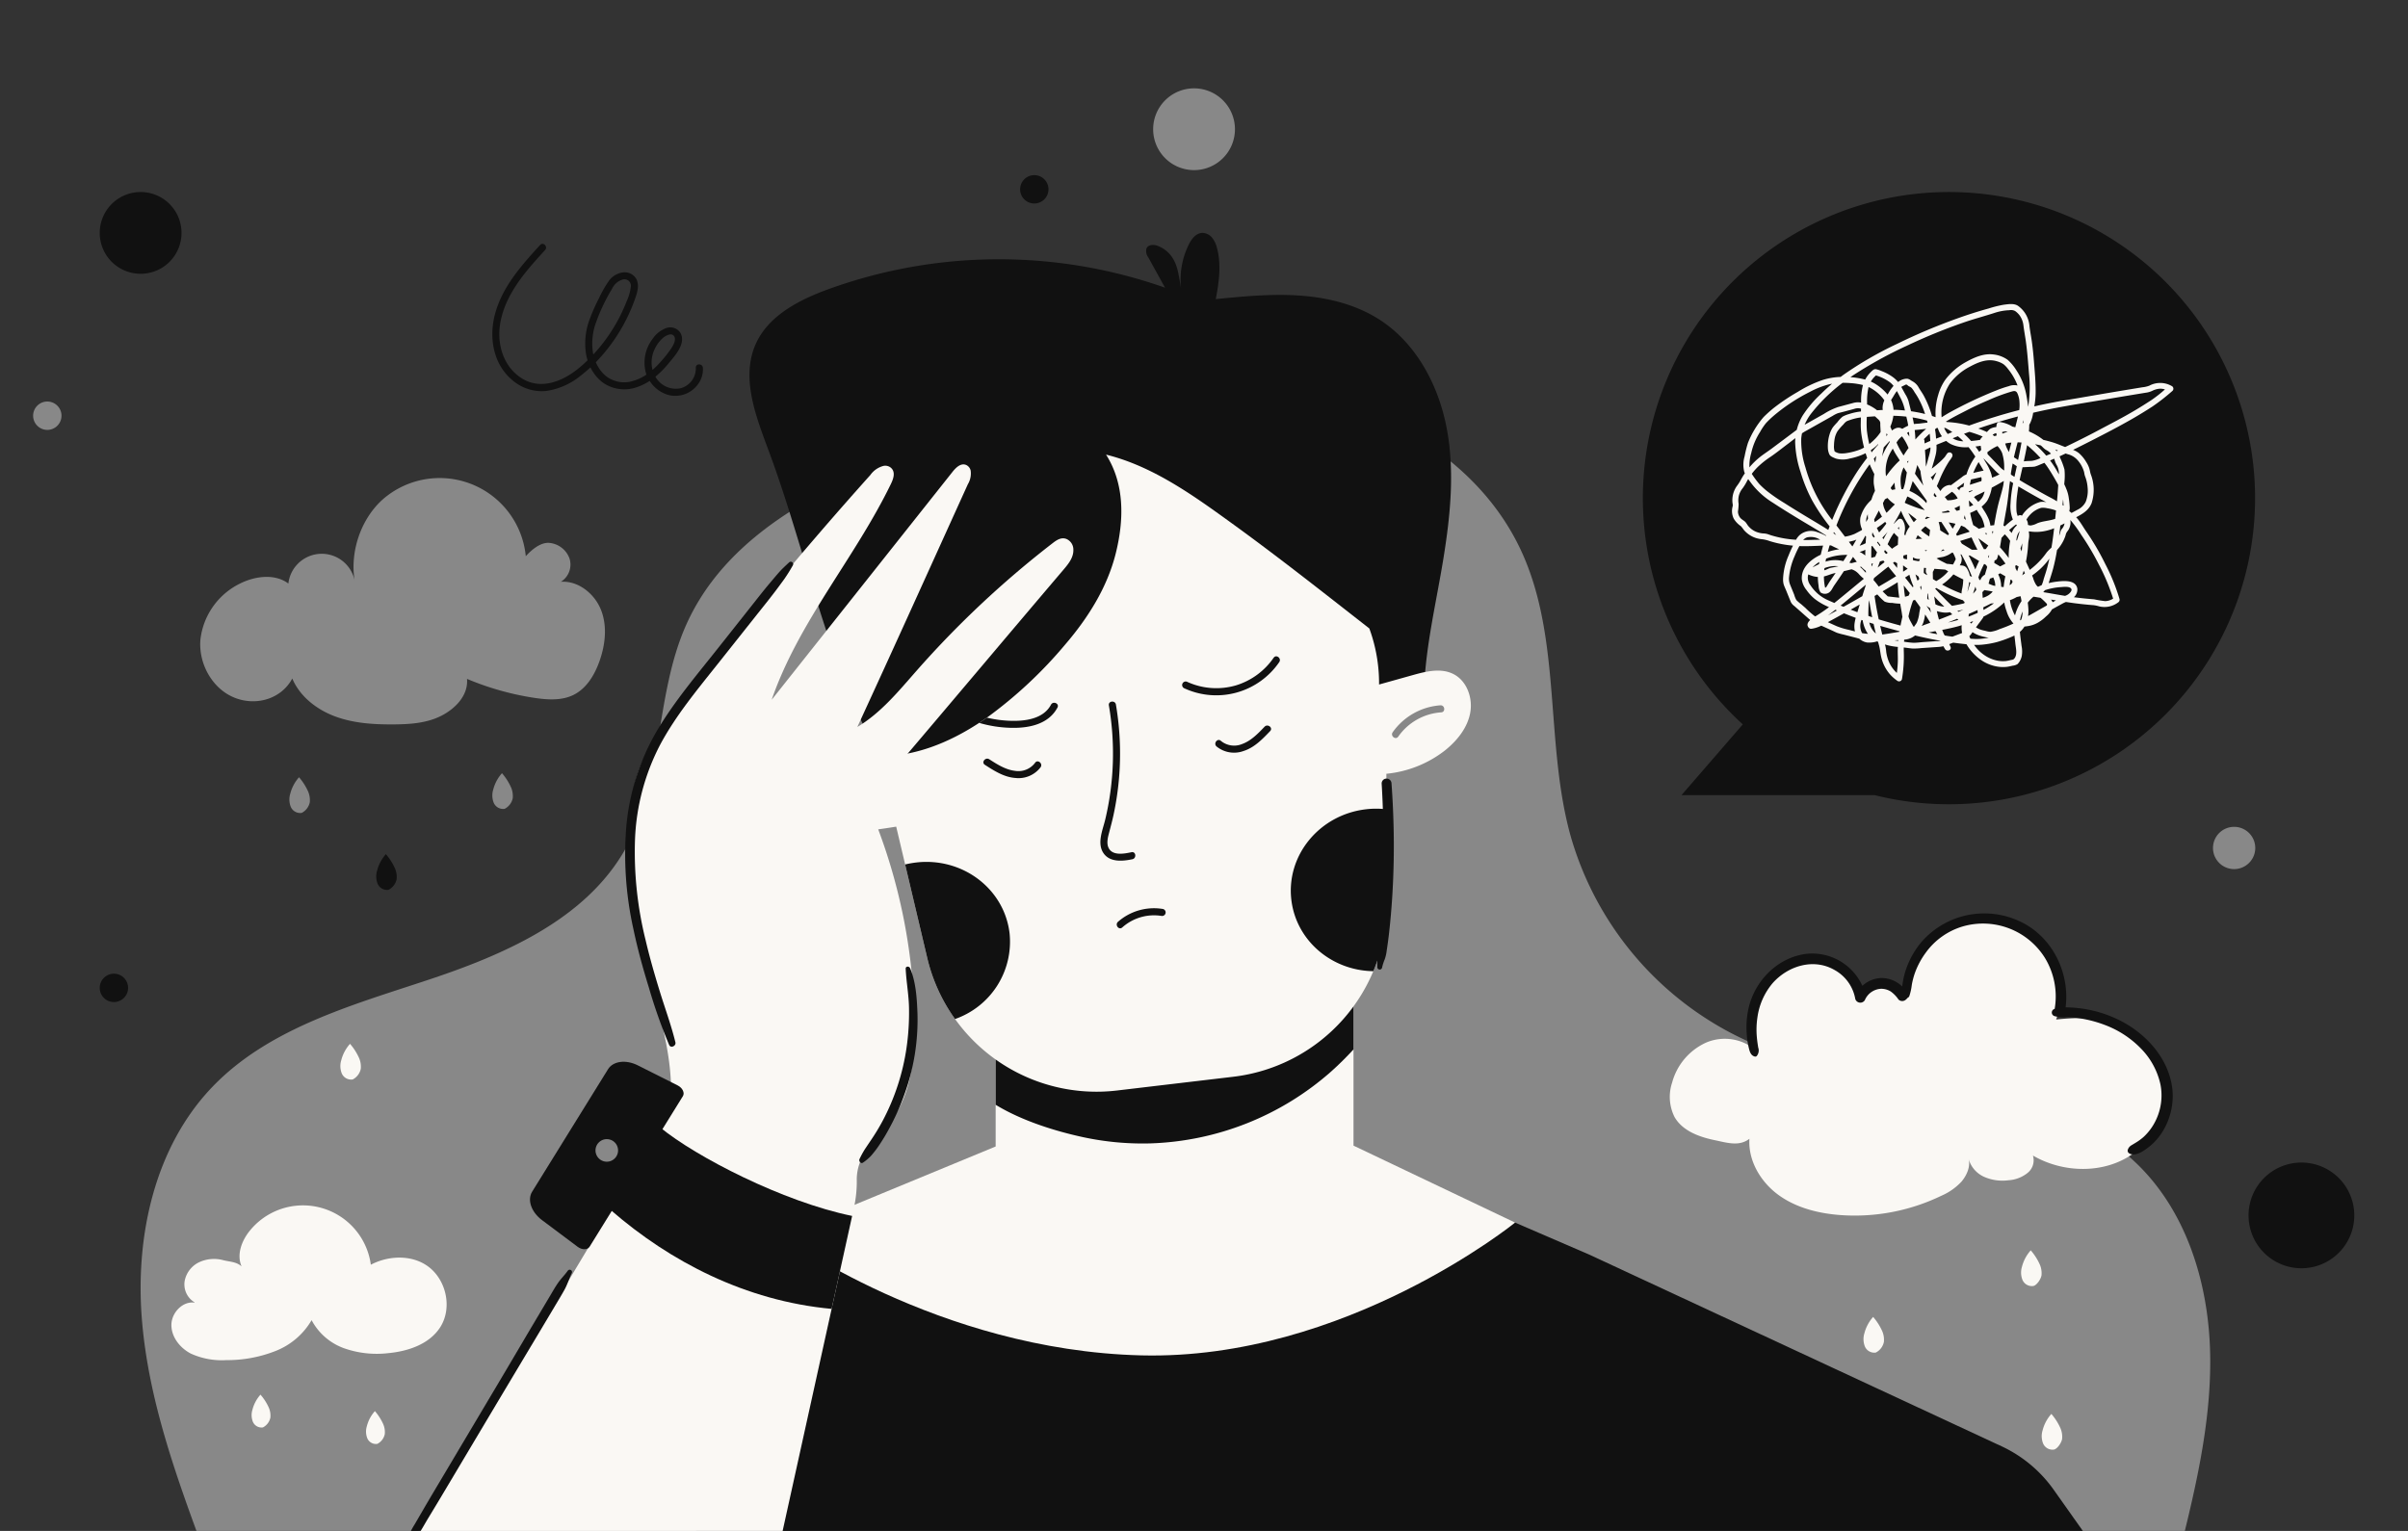 <svg xmlns="http://www.w3.org/2000/svg" xmlns:xlink="http://www.w3.org/1999/xlink" width="600" height="381.577" viewBox="0 0 600 381.577"><rect x="0" y="0" width="600" height="381.577" fill="#333333" stroke="none"/><defs><clipPath id="a"><rect width="600" height="381.577" fill="none"/></clipPath></defs><g transform="translate(300 190.788)"><g transform="translate(-300 -190.788)"><g clip-path="url(#a)"><path d="M542.4,389.589c4.29-17.036,8.611-34.315,8.307-51.881s-5.789-35.754-18.505-47.876c-24.232-23.1-63.681-16.7-94.649-29.414a80.42,80.42,0,0,1-46.242-52.191c-6.339-23-2.227-48.49-11.973-70.265C368.161,113,340.46,98.537,313.211,96.21s-54.294,5.519-80.079,14.629c-24.791,8.759-51.4,20.853-62.133,44.854-7.889,17.635-5.633,38.84-15.051,55.708-9.857,17.652-30.086,26.468-49.274,32.835S66.93,256.312,52.927,270.893c-14.273,14.865-19.156,36.819-17.616,57.367s8.77,40.191,15.928,59.516Z" fill="#888"/><path d="M75.172,202.613a2.544,2.544,0,0,1-2.72-1.513,4.953,4.953,0,0,1-.119-3.3,9.734,9.734,0,0,1,2.177-4.068,14.326,14.326,0,0,1,2.277,3.578,5.436,5.436,0,0,1,.4,2.661,3.855,3.855,0,0,1-2.014,2.644" fill="#888"/><path d="M511.8,361.3a2.544,2.544,0,0,1-2.721-1.513,4.953,4.953,0,0,1-.12-3.3,9.736,9.736,0,0,1,2.178-4.068A14.327,14.327,0,0,1,513.411,356a5.437,5.437,0,0,1,.4,2.661c-.144.9-1.132,2.433-2.014,2.644" fill="#faf8f4"/><path d="M65.515,355.78a2.338,2.338,0,0,1-2.5-1.392,4.551,4.551,0,0,1-.11-3.035,8.935,8.935,0,0,1,2-3.739A13.145,13.145,0,0,1,67,350.9a4.988,4.988,0,0,1,.367,2.447,3.552,3.552,0,0,1-1.852,2.431" fill="#faf8f4"/><path d="M96.813,221.784a2.544,2.544,0,0,1-2.72-1.513,4.953,4.953,0,0,1-.119-3.3,9.724,9.724,0,0,1,2.177-4.07,14.3,14.3,0,0,1,2.277,3.578,5.435,5.435,0,0,1,.4,2.661,3.855,3.855,0,0,1-2.014,2.644" fill="#111"/><path d="M467.392,337.122a2.544,2.544,0,0,1-2.72-1.513,4.953,4.953,0,0,1-.119-3.3,9.734,9.734,0,0,1,2.177-4.068,14.326,14.326,0,0,1,2.277,3.578,5.436,5.436,0,0,1,.4,2.661,3.855,3.855,0,0,1-2.014,2.644" fill="#faf8f4"/><path d="M87.876,269.055a2.544,2.544,0,0,1-2.72-1.513,4.953,4.953,0,0,1-.119-3.3,9.734,9.734,0,0,1,2.177-4.068,14.3,14.3,0,0,1,2.277,3.578,5.436,5.436,0,0,1,.4,2.661,3.855,3.855,0,0,1-2.014,2.644" fill="#faf8f4"/><path d="M125.74,201.6a2.544,2.544,0,0,1-2.72-1.513,4.953,4.953,0,0,1-.119-3.3,9.734,9.734,0,0,1,2.177-4.068,14.3,14.3,0,0,1,2.277,3.578,5.436,5.436,0,0,1,.4,2.661,3.855,3.855,0,0,1-2.014,2.644" fill="#888"/><path d="M506.659,320.528a2.544,2.544,0,0,1-2.72-1.513,4.947,4.947,0,0,1-.12-3.3A9.734,9.734,0,0,1,506,311.647a14.3,14.3,0,0,1,2.277,3.578,5.436,5.436,0,0,1,.4,2.661c-.144.9-1.132,2.433-2.014,2.644" fill="#faf8f4"/><path d="M396.064,312.74l102.657,47.739a32.952,32.952,0,0,1,13,10.844l9.412,13.3H172.2l26.138-65.137s95.7-1.265,98.229-1.265,99.494-5.48,99.494-5.48" fill="#111"/><path d="M377.514,304.732l18.552,8.009s-33.3,41.034-102.582,41.034S182.266,317.8,182.266,317.8l16.073-10.4Z" fill="#111"/><path d="M377.514,304.732s-42.367,34.36-93.156,33.094-89.814-29.936-89.814-29.936l53.544-22.13V259.338l89.164-9.149v35.359Z" fill="#faf8f4"/><path d="M337.252,250.188V261.56a78.369,78.369,0,0,1-5.589,5.529,71.435,71.435,0,0,1-45.017,17.9,70.6,70.6,0,0,1-16.837-1.567c-6.825-1.478-15.134-4.039-21.722-8.055V259.338Z" fill="#111"/><path d="M354.842,171.345c.512-10.9,3.056-21.325,4.806-32.1s2.859-21.836.818-32.556-7.6-21.164-16.786-27.055c-5.877-3.769-12.883-5.479-19.848-5.963s-13.952.2-20.9.879c.808-4.192,1.413-8.633.3-12.753a6.517,6.517,0,0,0-1.216-2.549,3.175,3.175,0,0,0-2.475-1.2c-1.57.072-2.675,1.553-3.366,2.965a19.942,19.942,0,0,0-1.92,10.66c-.409-2.018-.656-4.662-1.6-6.493a7.588,7.588,0,0,0-4.476-4c-.9-.248-2.063-.156-2.486.675a2.551,2.551,0,0,0,.422,2.289l4.175,7.56a124.635,124.635,0,0,0-83.864.371c-7.34,2.673-15.011,6.605-18.157,13.755-3.671,8.342.043,17.875,3.225,26.417,10.384,27.875,15.408,58.249,31.794,83.076.513-5.85,14.754,5.417,19.742,2.318,21.953-13.64,41.252-31.788,65.283-22.271,8.262,3.272,16.2,7.924,25.044,8.8s21.069-3.954,21.486-12.83" fill="#111"/><path d="M366.33,177.7c-.71,3.755-3.276,6.925-6.257,9.32a28.16,28.16,0,0,1-14.631,5.843l.024,8.847.083,23.455a43.335,43.335,0,0,1-38.276,43.218l-28.941,3.422a43.338,43.338,0,0,1-47.3-33.094l-5.5-23.253-6.369-26.944c8.794,0,17.168-3.335,24.821-8.339.645-.426,1.289-.858,1.922-1.307a109.051,109.051,0,0,0,19.567-18.289c5.654-6.594,10.408-14.158,12.52-22.579s2.259-17.357-2.4-24.685c11.508,2.845,21.432,9.947,31.03,16.89,11.769,8.51,23.124,17.493,34.567,26.429a39.725,39.725,0,0,1,2.431,13.98q4.178-1.162,8.362-2.336c3.3-.923,6.955-1.827,10.042-.331,3.448,1.656,5.015,6,4.3,9.752" fill="#faf8f4"/><path d="M281.943,212.411c-1.733.365-4.657.957-5.682-1.007-.628-1.2-.2-2.75.126-3.981.365-1.393.738-2.781,1.045-4.189a72.656,72.656,0,0,0,.618-27.624c-.19-1.115-1.943-.914-1.752.208a70.9,70.9,0,0,1-.914,28.481c-.62,2.6-2.118,5.9-.407,8.379,1.585,2.3,4.794,1.987,7.173,1.486,1.1-.232.9-1.986-.207-1.752" fill="#111"/><path d="M289.733,226.555a13.587,13.587,0,0,0-11.166,3.205c-.841.75.214,2.166,1.063,1.408a11.878,11.878,0,0,1,9.838-2.869.883.883,0,0,0,.266-1.744" fill="#111"/><path d="M315.1,181.126c-1.607,1.675-3.316,3.474-5.543,4.3a5.2,5.2,0,0,1-5.349-.766c-.836-.771-1.923.619-1.093,1.385a6.9,6.9,0,0,0,6.768,1.131c2.677-.844,4.713-2.985,6.6-4.953.787-.82-.6-1.9-1.385-1.092" fill="#111"/><path d="M317.354,163.938a17.64,17.64,0,0,1-9.363,6.883,17.462,17.462,0,0,1-12.242-.9.882.882,0,0,0-.7,1.617,19.02,19.02,0,0,0,23.695-6.5c.642-.931-.739-2.028-1.385-1.092" fill="#111"/><path d="M263.488,176.359c-2.194,4.122-6.984,5.116-11.29,5.056a30.59,30.59,0,0,1-8.214-1.236c.645-.426,1.289-.858,1.922-1.307a29.075,29.075,0,0,0,5.547.775c3.7.16,8.469-.331,10.42-4,.526-.994,2.147-.3,1.615.71" fill="#111"/><path d="M358.9,175.8a15.933,15.933,0,0,0-11.884,6.709c-.647.929.735,2.026,1.385,1.092a14.235,14.235,0,0,1,10.706-6.049c1.134-.075.923-1.826-.207-1.752" fill="#888"/><path d="M345.469,201.713l.083,23.453a43.287,43.287,0,0,1-3.354,16.9c-10.372-.137-19.231-7.611-20.433-17.776-1.313-11.1,7-21.206,18.559-22.575a21.7,21.7,0,0,1,5.145,0" fill="#111"/><path d="M251.554,232.6a20.416,20.416,0,0,1-13.589,21.391,43.163,43.163,0,0,1-6.934-15.27l-5.5-23.253a23.422,23.422,0,0,1,2.706-.487c11.564-1.368,22,6.52,23.315,17.62" fill="#111"/><path d="M269.166,191.1c-.988,1.656-2.744,2.425-4.447,3.117a185.481,185.481,0,0,1-45.892,12.5,141.9,141.9,0,0,1,9.042,48.222c.1,8.54-.769,17.594-5.831,24.472-1.922,2.608-4.376,4.8-6.21,7.463a12.086,12.086,0,0,0-2.348,6.925,30.759,30.759,0,0,1-.763,7.5l-.39,1.774-5.11,23.165-12.88,58.39H102.429l49.777-83,12.342-20.575,2.324-3.874c1.691-13.383-3.477-26.53-6.434-39.688-3.3-14.7-6.074-29.913-1.632-44.3,1.887-6.091,5.778-11.325,9.657-16.388q23.055-30.124,48.4-58.406a5.778,5.778,0,0,1,3.383-2.295,2.2,2.2,0,0,1,1.745.491c1.206,1.053.627,2.732-.006,4.033-9.007,18.546-22.993,34.307-29.706,53.793q22.531-28.4,45.058-56.809c.869-1.094,2.123-2.318,3.466-1.685a2,2,0,0,1,1.053,1.354,5.215,5.215,0,0,1-.686,3.4c-9.084,20-18.345,40.569-27.547,60.517,5.872-3.507,10.284-8.93,14.8-14.063A242.747,242.747,0,0,1,262.261,135.4c.988-.763,2.123-1.567,3.442-1.07a2.864,2.864,0,0,1,1.745,2.638c.077,1.987-1.212,3.554-2.436,5-13.768,16.192-27.671,32.739-41.439,48.932a128.892,128.892,0,0,1,40.906-5.015c2,.077,4.382.432,5.062,2.466a3.347,3.347,0,0,1-.378,2.75" fill="#faf8f4"/><path d="M212.327,303.071l-5.11,23.165c-21.462-1.981-40.3-11.816-55.011-24.608l12.342-20.575c8.806,7.233,30.468,18.463,47.778,22.018" fill="#111"/><path d="M170.16,273.208,146.91,310.74c-.506.817-1.891.834-2.955.038l-8.916-6.678c-2.663-1.995-3.712-5.029-2.446-7.073L151.505,266.5c1.266-2.044,4.45-2.456,7.422-.96l9.951,5.009c1.187.6,1.788,1.845,1.282,2.662" fill="#111"/><path d="M154.005,286.742a2.811,2.811,0,1,0-2.812,2.81h0a2.811,2.811,0,0,0,2.811-2.81" fill="#888"/><path d="M246.49,189.244c1.953,1.254,4.034,2.6,6.392,2.884a5.2,5.2,0,0,0,5.023-1.993c.632-.945,2.014.153,1.384,1.092a6.9,6.9,0,0,1-6.317,2.679c-2.8-.2-5.279-1.8-7.574-3.276-.957-.613.143-1.993,1.092-1.385" fill="#111"/><path d="M175.14,91.673c-.08-1.126-1.845-1.135-1.764,0a5.1,5.1,0,0,1-3.86,5.113,5.841,5.841,0,0,1-6.027-2.589c-.068-.1-.119-.207-.181-.309a24.215,24.215,0,0,0,3.25-3.28c1.528-1.84,4.486-5.007,2.981-7.626a2.972,2.972,0,0,0-3.577-1.195,7.135,7.135,0,0,0-3.388,2.723,9.716,9.716,0,0,0-1.649,8.391c.047.155.1.308.157.46a11.333,11.333,0,0,1-3.222,1.55,7.432,7.432,0,0,1-6.994-1.264,9.092,9.092,0,0,1-2.4-3.364,43.347,43.347,0,0,0,10-16.48c.455-1.381.8-2.994.047-4.338a3.36,3.36,0,0,0-3.352-1.559,5.135,5.135,0,0,0-3.525,2.213,28.426,28.426,0,0,0-2.409,4.263,44,44,0,0,0-2.164,4.833,17.043,17.043,0,0,0-.98,9.352,12.2,12.2,0,0,0,.331,1.233c-.721.7-1.46,1.372-2.235,2-3.994,3.265-9.457,5.5-14.226,2.463-4.493-2.856-6.143-8.381-5.348-13.448.92-5.855,4.422-10.792,8.224-15.165.984-1.13,1.992-2.238,3-3.344.763-.837-.48-2.088-1.247-1.247-4.643,5.092-9.463,10.461-11.259,17.293-1.572,5.987-.372,12.739,4.708,16.7a11.153,11.153,0,0,0,8.116,2.391,17.615,17.615,0,0,0,8.7-3.936c.785-.611,1.542-1.261,2.277-1.938a10.527,10.527,0,0,0,3.051,3.765,9.342,9.342,0,0,0,8.619,1.127,13.442,13.442,0,0,0,3.082-1.523,8.149,8.149,0,0,0,4.859,3.555,6.957,6.957,0,0,0,7.293-2.888,6.157,6.157,0,0,0,1.111-3.936M148.672,79.933a45.047,45.047,0,0,1,3.852-7.983,4.245,4.245,0,0,1,2.576-2.26,1.6,1.6,0,0,1,2.091,1.667,11.783,11.783,0,0,1-1.086,3.819,39.222,39.222,0,0,1-1.65,3.694,41.539,41.539,0,0,1-6.612,9.476c-.034-.149-.073-.3-.1-.448a15.311,15.311,0,0,1,.932-7.964m14.345,7.311a8.474,8.474,0,0,1,2.134-2.989c.652-.567,2.25-1.5,2.863-.383.5.909-.3,2.258-.79,3a28.992,28.992,0,0,1-2.566,3.248A22.306,22.306,0,0,1,162.59,92.2a7.583,7.583,0,0,1,.429-4.955" fill="#111"/><path d="M435.9,283.851c-.339,5.457,2.8,10.745,7.214,13.971s9.938,4.616,15.391,5.027a49.573,49.573,0,0,0,25.2-4.8,14.933,14.933,0,0,0,5.02-3.511c1.333-1.567,2.344-3.823,1.758-5.795a6.993,6.993,0,0,0,3.892,4.58,11.362,11.362,0,0,0,6.083.852,8.386,8.386,0,0,0,4.67-1.76,4.039,4.039,0,0,0,1.419-4.391c7.553,4.393,17.652,4.611,24.827-.377s10.432-15.335,6.5-23.139a20,20,0,0,0-10.94-9.365c-4.6-1.727-9.712-1.537-14.6-1.032a19.229,19.229,0,0,0-25.486-24.12,20.854,20.854,0,0,0-12.214,17.766,6.142,6.142,0,0,0-5.474-2.969,6.338,6.338,0,0,0-5.226,3.58l-1.244.035a9.646,9.646,0,0,0-5.345-9.125,12.674,12.674,0,0,0-10.855.067,18.674,18.674,0,0,0-8.023,7.611c-2.72,4.605-3.737,10.8-.609,15.142a11.9,11.9,0,0,0-12.654-2.275,15.308,15.308,0,0,0-8.559,10,11.253,11.253,0,0,0,.584,8.562c1.954,3.457,6.1,4.988,9.985,5.792,3.172.656,6.114,1.636,8.686-.334" fill="#faf8f4"/><path d="M72.825,169.116c1.917,4.53,6.146,7.79,10.764,9.485s9.627,1.993,14.545,1.957c4.046-.03,8.228-.311,11.831-2.151s6.741-5.163,6.4-9.195a70.62,70.62,0,0,0,16.749,4.726c3.312.5,6.863.738,9.855-.77,3.185-1.6,5.165-4.916,6.369-8.273,1.474-4.109,2.02-8.739.442-12.81s-5.677-7.394-10.031-7.073a5.041,5.041,0,0,0,2.167-5.775,5.917,5.917,0,0,0-4.951-3.913c-2.212-.243-4.461,1.661-5.956,3.31a21.558,21.558,0,0,0-34.7-14.936c-6.055,4.714-9.174,13.335-7.962,20.913a8.371,8.371,0,0,0-16.538,1.376l.49-.18c-3.4-2.968-8.693-2.321-12.7-.251a17.8,17.8,0,0,0-9.666,13.9c-.48,5.872,2.841,12.025,8.258,14.34s11.86.52,14.634-4.677" fill="#888"/><path d="M60.2,315.65c-1.279-2.888-.011-6.322,1.959-8.792a17.058,17.058,0,0,1,30.24,8.37c4.726-2.485,10.965-2.528,14.97,1s5.2,10.016,2.351,14.532c-2.674,4.238-7.975,6.039-12.965,6.507a24.593,24.593,0,0,1-10.912-1.176,14.848,14.848,0,0,1-8.2-7.046,17.961,17.961,0,0,1-8.948,7.672,32.716,32.716,0,0,1-12.282,2.29,18.644,18.644,0,0,1-8.865-1.626c-2.695-1.4-4.868-4.135-4.839-7.171s2.83-5.982,5.831-5.522c-.139.076-.012-.211-.15-.135a5.223,5.223,0,0,1-2.377-5.265,6.541,6.541,0,0,1,3.61-4.682,8.818,8.818,0,0,1,6-.509c1.684.422,3.29.386,4.577,1.55" fill="#faf8f4"/><path d="M560.27,302.938a13.174,13.174,0,1,0,13.174-13.174,13.174,13.174,0,0,0-13.174,13.174" fill="#111"/><path d="M287.332,32.21a10.19,10.19,0,1,0,10.19-10.19,10.19,10.19,0,0,0-10.19,10.19h0" fill="#888"/><path d="M24.85,58.052a10.19,10.19,0,1,0,10.19-10.19,10.19,10.19,0,0,0-10.19,10.19h0" fill="#111"/><path d="M551.411,211.355a5.265,5.265,0,1,0,5.265-5.265h0a5.264,5.264,0,0,0-5.264,5.264h0" fill="#888"/><path d="M254.184,47.187a3.533,3.533,0,1,0,3.534-3.534,3.533,3.533,0,0,0-3.534,3.534" fill="#111"/><path d="M8.255,103.616a3.534,3.534,0,1,0,3.534-3.534h0a3.533,3.533,0,0,0-3.534,3.532v0" fill="#888"/><path d="M24.85,246.226a3.534,3.534,0,1,0,3.535-3.533h0a3.533,3.533,0,0,0-3.534,3.532h0" fill="#111"/><path d="M94.022,359.885a2.336,2.336,0,0,1-2.5-1.392,4.551,4.551,0,0,1-.109-3.035,8.935,8.935,0,0,1,2-3.739,13.173,13.173,0,0,1,2.093,3.289,5,5,0,0,1,.368,2.447,3.553,3.553,0,0,1-1.852,2.43" fill="#faf8f4"/><path d="M347.224,205.44q-.129-5.081-.5-10.152a1.249,1.249,0,0,0-1.231-1.231,1.882,1.882,0,0,0-.27.035l-.057.009a1.228,1.228,0,0,0-.9,1.186,234.09,234.09,0,0,1-.555,35.674c-.146,1.636-.308,3.272-.458,4.907a22.471,22.471,0,0,0-.157,2.593,25.425,25.425,0,0,1,.086,2.589.6.6,0,0,0,1.181.16,12.156,12.156,0,0,1,.659-2.073,10.092,10.092,0,0,0,.507-2.231q.35-2.244.6-4.5.5-4.476.78-8.971.56-8.986.317-17.995" fill="#111"/><path d="M196.6,140.193c-.849.8-1.721,1.583-2.494,2.46s-1.523,1.78-2.28,2.674c-1.517,1.791-2.96,3.651-4.417,5.491l-8.574,10.828c-5.312,6.707-10.935,13.307-15.267,20.707a57.3,57.3,0,0,0-7.52,23.747,85.474,85.474,0,0,0,1.782,25.493c1.024,4.889,2.353,9.71,3.827,14.481a129.441,129.441,0,0,0,5.078,14.379c.4.907,1.775.247,1.555-.655-1.048-4.3-2.6-8.485-3.9-12.715s-2.533-8.494-3.538-12.812a91.042,91.042,0,0,1-2.628-25,55.651,55.651,0,0,1,6.262-23.645c3.914-7.318,9.272-13.734,14.407-20.208l9.5-11.97c1.585-2,3.192-3.982,4.733-6.013.767-1.01,1.518-2.033,2.262-3.059a40.574,40.574,0,0,0,2.161-3.455.6.6,0,0,0-.945-.729" fill="#111"/><path d="M228.609,252.662c-.14-3.765-.376-7.837-1.841-11.345-.222-.531-1.133-.542-1.1.149.157,3.274.777,6.5.83,9.784a61.067,61.067,0,0,1-.6,9.79,55.929,55.929,0,0,1-6.015,18.418,53.133,53.133,0,0,1-2.8,4.625q-.789,1.167-1.571,2.339a22.718,22.718,0,0,0-1.341,2.456c-.261.517.325,1.313.887.886a12.45,12.45,0,0,0,1.923-1.619,25.845,25.845,0,0,0,1.646-2.073,46.678,46.678,0,0,0,2.609-4.193,58.86,58.86,0,0,0,4.186-9.272,54.632,54.632,0,0,0,3.188-19.948" fill="#111"/><path d="M141.466,316.735c-.745,1.052-1.685,1.961-2.426,3.03-.729,1.051-1.359,2.173-2.012,3.272l-3.848,6.477c-2.616,4.4-5.2,8.823-7.815,13.224l-15.548,26.155c-1.46,2.455-2.921,4.908-4.357,7.377l-2.153,3.7a19.624,19.624,0,0,0-1.9,3.89.715.715,0,0,0,1.187.691c1.736-1.807,2.9-4.18,4.2-6.309q1.959-3.218,3.884-6.455l7.861-13.2q7.785-13.072,15.6-26.123l4.386-7.359c.731-1.227,1.476-2.445,2.163-3.7.723-1.318,1.128-2.756,1.784-4.089a.581.581,0,0,0-1-.586" fill="#111"/><path d="M541.282,271.424c-.921-8-7.144-14.48-14.274-17.654a30.172,30.172,0,0,0-7.4-2.251,32.267,32.267,0,0,0-4.021-.414c-.292-.011-.594-.026-.9-.035,1.092-8.589-3.292-17.575-11.254-21.344a20.759,20.759,0,0,0-24.6,4.989,21.3,21.3,0,0,0-3.706,6.322,19.318,19.318,0,0,0-.948,3.445c-.083.469-.162.94-.2,1.41a7.392,7.392,0,0,0-5.255-2.117,7.307,7.307,0,0,0-4.681,1.942,13.727,13.727,0,0,0-13.9-7.98c-7.171.859-12.916,6.684-14.468,13.621a21.832,21.832,0,0,0-.441,6.368,20.242,20.242,0,0,0,.469,3.269c.233.959.452,2.066,1.53,2.343a.51.51,0,0,0,.494-.131,2.165,2.165,0,0,0,.368-2.1c-.138-.876-.272-1.755-.344-2.638a20.509,20.509,0,0,1,.141-4.845,16.71,16.71,0,0,1,3.8-8.58c3.842-4.324,10.2-6.289,15.43-3.27a10.277,10.277,0,0,1,5.154,7.2,1.316,1.316,0,0,0,2.384.312,4.612,4.612,0,0,1,4.066-2.833,4.493,4.493,0,0,1,2.407.686,7.853,7.853,0,0,1,1.911,1.988,1.316,1.316,0,0,0,1.589.205,2.07,2.07,0,0,0,.645-.594.874.874,0,0,0,.48-.5,13.909,13.909,0,0,0,.612-2.817,19.194,19.194,0,0,1,.739-2.829,19.715,19.715,0,0,1,2.691-5.078,17.494,17.494,0,0,1,9.2-6.583,18.176,18.176,0,0,1,20.53,7.824A18.446,18.446,0,0,1,512,251.219a1.674,1.674,0,0,0-.024.223,3.028,3.028,0,0,0-.288.136.936.936,0,0,0,.221,1.688,9.372,9.372,0,0,0,3.16.264,26.909,26.909,0,0,1,3.231.3,30.724,30.724,0,0,1,6.138,1.631,24.561,24.561,0,0,1,9.122,5.988,18.349,18.349,0,0,1,4.773,8.924,14.29,14.29,0,0,1-1.183,8.89,13.693,13.693,0,0,1-3.032,4.118,13.284,13.284,0,0,1-1.91,1.4c-.385.245-.78.469-1.169.707a2,2,0,0,0-.866,1.118.765.765,0,0,0,.351.861c1.56.932,3.732-.667,4.956-1.626a14.521,14.521,0,0,0,3.5-4.016,16.881,16.881,0,0,0,2.307-10.4" fill="#111"/><path d="M485.644,47.862A76.3,76.3,0,0,0,434.25,180.55L418.97,198.2h48.186A76.3,76.3,0,1,0,485.644,47.862" fill="#111"/><path d="M541.178,96.245a5.765,5.765,0,0,0-5.652-.106,6.69,6.69,0,0,1-1.709.391l-1.945.319q-1.762.29-3.525.583c-4.721.786-9.436,1.612-14.155,2.408q-3.674.62-7.305,1.45a21.223,21.223,0,0,0,.33-3.2c.045-2.791-.228-5.555-.446-8.333q-.172-2.2-.464-4.383c-.18-1.357-.453-2.7-.623-4.06a6.834,6.834,0,0,0-2.835-5.07c-.97-.677-2.389-.439-3.511-.3a27.224,27.224,0,0,0-3.826.944q-3.948,1.09-7.806,2.482a145.589,145.589,0,0,0-14.939,6.3,90.636,90.636,0,0,0-13.494,7.793c-.217.159-.428.325-.642.487a16.653,16.653,0,0,0-4.363.723,29.982,29.982,0,0,0-6.318,3,51.353,51.353,0,0,0-5.919,3.958,32.215,32.215,0,0,0-2.6,2.327,22.655,22.655,0,0,0-3.891,6.421,29.091,29.091,0,0,0-.844,3.393,7.3,7.3,0,0,0-.117,3.685,4.244,4.244,0,0,0,.182.526c-.1.151-.215.294-.312.448-.256.4-.5.818-.719,1.242a10.985,10.985,0,0,1-.908,1.4,6.062,6.062,0,0,0-1.118,2.779,6.234,6.234,0,0,0-.016,1.526,4.731,4.731,0,0,1,.075.581c-.022.228-.107.46-.141.688a4.385,4.385,0,0,0,.359,2.6,5.929,5.929,0,0,0,1.794,1.892,8.21,8.21,0,0,1,.69.888,6.608,6.608,0,0,0,3.441,2.181,8.4,8.4,0,0,0,1.308.215,8.431,8.431,0,0,1,1.748.446,28.011,28.011,0,0,0,5.8,1.132,26.413,26.413,0,0,0-1.112,2.477,16,16,0,0,0-1.364,5.824,4.866,4.866,0,0,0,.148,1.349c.162.522.42,1.034.626,1.541.388.954.771,1.91,1.163,2.863a2.8,2.8,0,0,0,.884,1.01l1.3,1.145,2.407,2.125c.077.069.158.131.238.193-.562.52-.948,1.172-.445,1.84a.8.8,0,0,0,.839.341,8.07,8.07,0,0,0,2.363-.767l2.651,1.2c.436.2.87.429,1.318.6a16.526,16.526,0,0,0,1.637.439l3.1.8c.257.067.517.144.778.213a3.746,3.746,0,0,0,1.875.942,6.326,6.326,0,0,0,2.556-.279c.076.038.154.072.231.108.077.285.152.571.233.856.268.947.321,1.911.537,2.869a9.984,9.984,0,0,0,2.215,4.4,10.435,10.435,0,0,0,1.876,1.641.745.745,0,0,0,1.019-.275.785.785,0,0,0,.071-.169,34.338,34.338,0,0,0,.458-7.03q-.014-.435-.005-.874c.063.008.129.013.192.021.639.079,1.28.182,1.921.238a14.523,14.523,0,0,0,2.216-.1l4.077-.277a8.16,8.16,0,0,0,1.46-.195c.144.25.283.5.438.748.425.674,1.693.24,1.357-.572-.025-.059-.055-.116-.08-.175h.005l-.027-.047c-.068-.16-.144-.316-.217-.474l.975-.368h0c1.056.144,2.113.274,3.174.381l.133.012a12.392,12.392,0,0,0,3.633,3.924,9.9,9.9,0,0,0,4.27,1.68,8.672,8.672,0,0,0,2.259.019,12.805,12.805,0,0,0,1.314-.27,2.892,2.892,0,0,0,1.254-.407,4.082,4.082,0,0,0,1.044-1.995A6.876,6.876,0,0,0,503.71,161c-.139-1.149-.321-2.336-.412-3.518.09-.078.184-.15.271-.233a5.612,5.612,0,0,0,.863-1.079c.29-.03.577-.073.848-.112a7.2,7.2,0,0,0,2.454-.837,9.984,9.984,0,0,0,2.082-1.585,5.933,5.933,0,0,0,1.476-1.747c.2-.109.389-.221.584-.329L514,150.39a6.743,6.743,0,0,1,.77-.348c.769.118,1.539.232,2.311.331q1.568.2,3.14.347.726.067,1.453.124a8.049,8.049,0,0,1,1.339.282,5.63,5.63,0,0,0,4.765-.976.775.775,0,0,0,.341-.838,48.446,48.446,0,0,0-3.559-8.758,62.462,62.462,0,0,0-4.758-8.115c-.731-1.056-1.332-2.175-2.165-3.163-.1-.121-.212-.235-.319-.352,1.588-.826,3.114-1.727,3.83-3.481a10.694,10.694,0,0,0-.2-7.252c-.167-.512-.22-1.055-.4-1.568a6.709,6.709,0,0,0-.73-1.475,8.955,8.955,0,0,0-1.835-2.222,5.706,5.706,0,0,0-1.432-.8c1.557-.763,3.1-1.547,4.645-2.334,3.279-1.676,6.566-3.377,9.763-5.2q2.739-1.564,5.386-3.283a50.814,50.814,0,0,0,4.982-3.9.749.749,0,0,0-.012-1.059.717.717,0,0,0-.138-.107m-29.144,18.686a4.948,4.948,0,0,0,.489,1.082,4.411,4.411,0,0,1,.49,2.217c-.118-.207-.238-.412-.354-.623a24.545,24.545,0,0,0-1.834-2.832l.115-.047c.3-.128.594-.266.892-.4a5.086,5.086,0,0,1,.2.6m2.142,10.929c.006.064.008.123.012.185-.09-.056-.181-.112-.273-.167q.076-.7.149-1.407c.051.464.069.937.112,1.389m1.22,22.236a2.849,2.849,0,0,1-.853.428c-1.813-.291-3.614-.637-5.427-.923.142-.163.282-.326.424-.49a15.6,15.6,0,0,1,4.047-.775c.633-.046,2.193-.254,2.536.484.205.441-.413,1.037-.727,1.276m-5.346,2.454a2.163,2.163,0,0,1-.027.359c-.582.326-1.165.653-1.744.985-.974.559-1.953,1.119-2.94,1.664a8.874,8.874,0,0,0,.076-1.685c-.029-.556-.082-1.109-.155-1.659a9.888,9.888,0,0,1,1.429-1.485q.884.134,1.762.28a16.181,16.181,0,0,1,1.6,1.542m-19.081,8.644a6.2,6.2,0,0,1-.278-.61,5.081,5.081,0,0,0,.8-1.018l.011.008a7.163,7.163,0,0,0,1.685.826,12.992,12.992,0,0,0,2.129.52c.085.013.169.016.254.024a18.377,18.377,0,0,1-2.216.3,15.379,15.379,0,0,1-2.38-.05m-17.97.546c-.32-.041-.639-.084-.956-.132.325-.022.651-.041.978-.061-.007.064-.016.128-.022.193m-9.046-1.969a3.88,3.88,0,0,1-.134-3.258l.3.1a.368.368,0,0,0,.011.073,8.439,8.439,0,0,0,1.111,3.023c.062.1.137.182.2.274a13.162,13.162,0,0,1-1.454-.172c-.012-.016-.026-.029-.037-.045M461.219,95.5a17.932,17.932,0,0,1,2.977.471,15.585,15.585,0,0,0-.467,4.371,4.326,4.326,0,0,0-1.877.072l-3.836,1.029a15.676,15.676,0,0,0-3.555,1.729l-3.389,1.907c-.472.266-.944.526-1.411.793a12.3,12.3,0,0,1,1.562-2.712,41.5,41.5,0,0,1,7.9-7.743c.7-.006,1.4.026,2.09.087m6.213-1.929a11.4,11.4,0,0,1,3.445,1.682,5.131,5.131,0,0,1,.941.927,10.8,10.8,0,0,0-1.267,1.787c-.073.125-.146.247-.219.368a12.353,12.353,0,0,0-2.953-2.589,8.362,8.362,0,0,0-1.218-.64h0a6.47,6.47,0,0,1,1.27-1.532m16.337,9.994a13.245,13.245,0,0,1,2.14-8.042,14.514,14.514,0,0,1,4.876-4.109c2.1-1.135,4.375-2.1,6.776-1.38a5.934,5.934,0,0,1,1.649.733,6.443,6.443,0,0,1,1.191,1.266,14.743,14.743,0,0,1,1.778,2.79,13.433,13.433,0,0,1,.536,1.261l-.018-.008a3.716,3.716,0,0,0-2.167.171,29.31,29.31,0,0,0-3.107,1.062,102.9,102.9,0,0,0-11.437,5.382c-.746.411-1.473.852-2.188,1.313-.012-.146-.023-.292-.029-.438M510.243,116.5c.768,1.141,1.479,2.347,2.156,3.543q.236.416.453.848c-.065,1.1-.134,2.2-.245,3.292-.027.257-.052.514-.078.771-.517-.332-1.052-.637-1.6-.921-1.891-.982-3.732-2.077-5.59-3.121-.712-.4-1.413-.823-2.109-1.251.229-1.066.482-2.129.723-3.191.079-.007.159-.014.236-.018l1.677-.083a7.078,7.078,0,0,0,1.155-.074,9.507,9.507,0,0,0,1.328-.507c.355-.139.7-.29,1.057-.434.289.373.571.752.836,1.147m-6.41,37.236a4.975,4.975,0,0,1-.229.755c-.091.047-.181.1-.271.141a9.063,9.063,0,0,1,.63-2.212,6.462,6.462,0,0,1-.13,1.316M454.6,141.6c.174-.066.348-.128.526-.182a7.252,7.252,0,0,1,2.946-.283c-.373.082-.745.167-1.119.244-.314.065-.639.108-.948.192a9.8,9.8,0,0,0-.971.419,4.949,4.949,0,0,1-.487.16c.017-.183.031-.367.054-.55m.164,4.888a12.986,12.986,0,0,1-.3-2.807c.943-.216,1.809-.648,2.766-.845l.154-.033q-.67.985-1.353,1.962c-.33.473-.594.968-.906,1.444a.516.516,0,0,1-.36.28m6.047-6.24c.3-.478.6-.963.9-1.445.311.413.625.822.948,1.222-.443.117-.887.229-1.331.341-.172-.04-.342-.081-.515-.118m5.05-24.522c.348.827.73,1.638,1.152,2.428,0,.044-.008.088-.012.132a9.33,9.33,0,0,0-.11,2.354c.094.574.194,1.146.293,1.719a12.308,12.308,0,0,0-.672,1.535q-.114.32-.208.645c-.1.1-.193.209-.288.315A8.915,8.915,0,0,0,463.552,129a5.042,5.042,0,0,0,.429,2.953c-.035.063-.069.128-.1.191q-.894.484-1.8.942a10.281,10.281,0,0,1-2.376.674q-1.05-1.4-2.121-2.787c.068-.175.13-.352.2-.526a66.5,66.5,0,0,1,7.84-14.4c.078-.108.163-.209.241-.316m-8.722-3.2a3.9,3.9,0,0,1-.166-1.529,10.563,10.563,0,0,1,.211-1.893,5.675,5.675,0,0,1,.654-1.615,13.753,13.753,0,0,1,1.48-1.7,3.5,3.5,0,0,1,.757-.76,5.526,5.526,0,0,1,.86-.339,13.565,13.565,0,0,1,1.911-.522c.272-.053.548-.09.825-.126q-.018.827-.034,1.652a18.07,18.07,0,0,0,.292,3.356c.139.842.324,1.674.535,2.5a8.441,8.441,0,0,1-1.63.714,16.523,16.523,0,0,1-2.969.695,7.051,7.051,0,0,1-1.564.027,3.391,3.391,0,0,1-1.16-.465m8.014-5.346a24.531,24.531,0,0,1,0-3.276c.6-.041,1.207-.073,1.8-.121l.217-.015c.154.135.306.273.454.416.463.445.9.7.883,1.413s.084,1.4.07,2.108a11.554,11.554,0,0,1-1.237,1.552,14.068,14.068,0,0,1-1.577,1.431,29.365,29.365,0,0,1-.616-3.509M475,103.844c.05.222.1.441.154.658.131.527.229,1.059.315,1.593a14.024,14.024,0,0,0-1.48.794,1.731,1.731,0,0,0-1.484-.2,3.552,3.552,0,0,0-1.076.614c-.143-.322-.288-.642-.417-.97a10.026,10.026,0,0,0,.758-2.7c1.08.025,2.159.093,3.231.211m-5.991,54.313q-.276-1.075-.526-2.158c1.606.46,3.219.887,4.826,1.347-.007.042-.014.084-.02.126-1.006.17-2.011.342-3.02.5-.42.065-.84.126-1.261.188m-3.6-29.991a6.017,6.017,0,0,0,.045,1.073c-.151.284-.307.565-.459.847a3.689,3.689,0,0,1,.414-1.92m37.129,6.607c-.043-.079-.086-.157-.13-.234.036-.2.069-.409.109-.61a3.228,3.228,0,0,1,.744-1.546c-.169.535-.311,1.08-.475,1.616-.08.259-.166.516-.248.775m-32.152,13.876c-.439-.418-.887-.833-1.3-1.274.3-.176.6-.348.9-.525q1.438-.851,2.859-1.729c.035.613.078,1.224.136,1.834.064.67.155,1.335.254,2a1.765,1.765,0,0,1-.179-.006c-.89-.088-1.778-.2-2.667-.3m.193-34.954a15.281,15.281,0,0,1,1.043-1.888q.243.5.515.994c.375.671.842,1.29,1.219,1.958-.146.136-.3.267-.438.407a24.107,24.107,0,0,0-1.8,1.98c-.411.506-.78,1.046-1.188,1.551a9.59,9.59,0,0,1,.651-5m14.339-3.809a6.048,6.048,0,0,0,1.118.779,8.45,8.45,0,0,0,4.461.783,26.323,26.323,0,0,1,1.691,2.347,15.778,15.778,0,0,0-2.213,4.459,3.489,3.489,0,0,0-1.18.7l-2.672,1.973a2.5,2.5,0,0,0-.481-.037,2.876,2.876,0,0,0-2.14,1.508q-.455-.615-.9-1.239c.2-.478.417-.953.613-1.443a28.192,28.192,0,0,1,2.529-4.878,6.283,6.283,0,0,0,.671-1,.743.743,0,0,0-1.281-.749q-.277.388-.534.787a15.849,15.849,0,0,1-1.668,1.62c-.432.39-.878.765-1.344,1.114-.084.063-.177.122-.268.183.12-.364.234-.729.339-1.1.245-.868.532-1.759.714-2.64a8.288,8.288,0,0,0,.125-2.184c.8-.336,1.609-.658,2.418-.98m3.965-.225c.108.105.21.215.315.324a5.875,5.875,0,0,1-1.389-.2,4.93,4.93,0,0,1-1.26-.557c.428-.174.86-.338,1.29-.508.359.3.71.609,1.044.937m4.637,1.443c.015.079.028.156.037.224.034.267.067.533.1.8-.17.159-.335.324-.5.493q-.446-.678-.927-1.332l.236-.029c.348-.044.7-.1,1.047-.156m3.917-3.142c.01.112.015.225.031.338.011.081.033.157.048.235-.182.057-.363.114-.545.169-.153-.1-.309-.193-.467-.286.042-.04.082-.082.125-.122a1.523,1.523,0,0,1,.808-.334m-15.825,11.746c-.181-.274-.356-.552-.53-.831a1.3,1.3,0,0,0,.356-.16,6.06,6.06,0,0,0,.642-.64c.131-.115.274-.22.418-.325-.245.521-.484,1.048-.723,1.581-.056.125-.108.25-.162.375m11.4-4.542c.042.074.088.147.13.222.376.664.786,1.29,1.117,1.96a.864.864,0,0,0-.3.005l-2.276.514a18.06,18.06,0,0,1,1.3-2.654c.01-.016.023-.031.032-.048m6.266-7.582a2.766,2.766,0,0,1,.956-.014q-.646.264-1.3.5c-.018-.133-.034-.267-.042-.4ZM494.08,149h-.049c-.019-.3-.039-.608-.058-.913-.01-.162-.018-.324-.027-.484l.172-.185c.1-.113.225-.229.346-.347.34.089.717.119,1.064.183.26.048.521.09.782.134.07.026.138.055.209.08a5.485,5.485,0,0,1-1,.881,5.6,5.6,0,0,1-1.435.652m-24.616-11.5c.063-.138.13-.275.2-.413.218.227.439.451.668.668a.717.717,0,0,0-.148.232l-.275.073c-.146-.187-.295-.372-.44-.56m4.868-21.011q.381.642.785,1.27-.182,1.126-.381,2.253a9.862,9.862,0,0,1-.545,1.936c-.073-.01-.145-.023-.218-.03s-.141-.009-.212-.014v-.02a11.464,11.464,0,0,1-.174-2.853,7.771,7.771,0,0,1,.689-2.425c.018-.039.041-.077.06-.117m4.176.917a.324.324,0,0,0,.006.076,17.527,17.527,0,0,0,.735,3.547c-.709-.991-1.424-1.971-2.115-2.967q.3-1.081.584-2.165.387.759.79,1.508m16.142-2.712,2.623,2.739a7.028,7.028,0,0,0,.931.8c-.13.065-.261.133-.4.2a10.649,10.649,0,0,1-1.456.617c-.054-.319-.124-.63-.2-.925a12.291,12.291,0,0,0-1.426-2.95q-.287-.5-.582-.989c.16.178.355.341.509.5M490.679,124.8c.336.358.677.7,1,1.06q-.471.241-.962.441c-.058-.5-.1-1-.123-1.5l.019-.009.036-.022.031.031m4.26,8.031c.042.158.083.316.122.474q-.231-.189-.463-.375l.341-.1m2.23,13.2c-.149-.024-.3-.046-.446-.07-.164-.061-.332-.113-.5-.177l-.73-.3c.1-.355.184-.724.283-1.06l.057-.193c.1-.039.2-.076.3-.108a3.592,3.592,0,0,0,.509-.211,4.784,4.784,0,0,1,.522,2.117m-6.353-2.495a3.881,3.881,0,0,0-.358-1.162c-.344-.8-.7-1.372-1.651-1.426-.167-.009-.335-.028-.5-.044a2.632,2.632,0,0,0,.469-1.95c-.084-.263-.183-.523-.288-.781l.252.045a43.9,43.9,0,0,1,2.629,5.561c-.185-.079-.368-.161-.551-.243m-21.675-9.372c-.036-.051-.067-.106-.1-.158.462-.466.9-.955,1.313-1.461a18.42,18.42,0,0,0-1.034,1.852c-.057-.079-.12-.153-.176-.233m.244-7.789a6.21,6.21,0,0,1-.206-1l.478-.917c.21-.121.426-.231.646-.333a7.977,7.977,0,0,0,1.84,1.587c-.05.051-.1.105-.15.156-.558.531-1.069,1.1-1.615,1.645-.1.1-.212.2-.317.3a7.124,7.124,0,0,1-.676-1.435m22.4,14.636c-.39-.875-.819-1.725-1.265-2.565.116.009.232.019.348.026.3.177.589.356.885.532.46.274.924.544,1.385.816-.346.7-.662,1.4-.957,2.122-.131-.311-.258-.623-.4-.93m-19.911-10.533a30.821,30.821,0,0,0,1.8-3.162,20.18,20.18,0,0,0,1.534,3.022c.2.321.422.623.646.921a5.655,5.655,0,0,0-1.1,2.2c-.088-.073-.17-.151-.256-.226.022-.232.046-.465.085-.692a3.858,3.858,0,0,0-.488-2.882.753.753,0,0,0-1.035-.251.8.8,0,0,0-.131.1c-.355.326-.691.67-1.015,1.025-.015-.019-.031-.036-.046-.055m16.428-3.347c-.243.07-.487.133-.733.195q-.3-.317-.586-.636.632-.271,1.234-.6c.031-.017.061-.037.092-.054a6.315,6.315,0,0,1-.006,1.1m1.527,4.47c.267.237.543.46.814.69l.09.26c-1.032.322-2.066.642-3.094.978l-.235-.38a16.226,16.226,0,0,0,1.26-2.154c.327.127.649.268.966.42.068.061.132.125.2.185m5,5.242c-.128.011-.254.023-.383.033l-.1.008-.1-.179c-.464-.824-.9-1.683-1.3-2.568.09.068.177.141.268.208q1.02.753,2.049,1.493l.167.124c-.148.21-.3.418-.441.631-.056.082-.106.167-.16.25m-3.389.169-.113-.006q-1.245-.75-2.483-1.5c-.137-.227-.274-.455-.413-.681q1.416-.447,2.834-.891c.439,1.047.935,2.063,1.465,3.063-.429.02-.859.031-1.291.019m-13.319,2.864-1.432-.235c-.017-.249-.026-.5-.03-.745a2.508,2.508,0,0,0,.984.388,3.415,3.415,0,0,0,.776.028,5.154,5.154,0,0,0-.2.494l-.1.07m-.278-6.488c.358.31.732.6,1.116.879-.524.025-1.049.051-1.573.1a8.373,8.373,0,0,1,.457-.979m1.059-1.449a6.355,6.355,0,0,1,.873-.749l1.152.9c-.073.535-.141,1.071-.2,1.608a14.507,14.507,0,0,1-2.044-1.512c.073-.083.144-.169.222-.249m.687,5.255.612-.138c-.124.106-.243.216-.36.328-.085-.062-.167-.127-.252-.19m.3-7.807-.014.008-.2-.154.4-.462q.432.1.864.181a6.377,6.377,0,0,0-1.054.428m5.5,4c-.574-.354-1.149-.706-1.717-1.067-.071-.046-.138-.1-.208-.144a10.119,10.119,0,0,0-.4-2.069q.3-.012.6-.015h.074q.968,1.48,1.9,2.981c-.08.105-.162.21-.245.313m.177-3.176a13.462,13.462,0,0,1,1.688.331,13.829,13.829,0,0,1-.7,1.231q-.487-.783-.984-1.562m-8.021-.768c-.214.222-.425.448-.649.659l-.04.04a15.749,15.749,0,0,1-1.355-2.3l2.043,1.6m8.327-1.792a13.7,13.7,0,0,1-1.876.154c-.014-.02-.027-.041-.041-.062l-.1-.144a14.039,14.039,0,0,0,1.622-.381c.129.146.263.288.394.433m-6.3-.513a34.49,34.49,0,0,1-4.805-1.739l-.158-.127q.333-.764.641-1.535a10.079,10.079,0,0,1,3.444,2.438c.3.305.6.623.889.952l-.01.012m-6.39,4.189a1.521,1.521,0,0,1,.025.19,2.178,2.178,0,0,1-.029.449c-.1-.1-.2-.2-.3-.309q.15-.168.3-.331m1.1,7.125c.3-.073.6-.149.9-.221q-.014.58.012,1.163l-.581-.1-.1-.014-.254-.193c.005-.213.013-.426.02-.64m18.026,8.074a4.661,4.661,0,0,1,.119.536,10.776,10.776,0,0,1-.79.9c.061-.186.117-.373.182-.557.14-.393.268-.789.393-1.186.031.1.066.2.1.3m2.27-3.272a2.291,2.291,0,0,0-1.123,1.352l-.269-.108c-.018-.05-.034-.1-.052-.153-.054-.15-.116-.3-.172-.448.08-.231.157-.462.245-.69a27.737,27.737,0,0,1,1.189-2.659c.163.1.326.193.49.288.09.159.179.319.27.478l-.578,1.941m-14.55-17.823a11.846,11.846,0,0,0-4.245-3.081c.3-.8.564-1.618.813-2.438,1.164,1.637,2.342,3.263,3.508,4.9-.029.205-.056.412-.076.62m-7.971-5.134a14.4,14.4,0,0,0,.2,1.668q-.395.06-.785.159c-.072-.086-.147-.169-.218-.256-.053-.065-.1-.134-.154-.2.057-.109.115-.218.172-.326.274-.339.537-.687.785-1.045m-1.329,14.537a12.924,12.924,0,0,1,1.2-2.007c.341.364.691.718,1.057,1.056-.029.606-.054,1.211-.085,1.816v.117a12.537,12.537,0,0,0-1.449.966c-.386-.362-.759-.737-1.114-1.13q.2-.408.394-.818m13.39,2.108c.146.054.291.108.437.16a5.7,5.7,0,0,1-.944.31c.17-.156.34-.31.507-.47m11.272,1.788c.08-.134.157-.268.238-.4q-.012.377-.043.745l-.2-.343m-6.014-9.567c.074-.248.137-.5.193-.753.08.4.174.8.272,1.2-.157-.148-.31-.3-.465-.449m1.408-6.5-.1.047-.076-.075c0-.06.009-.12.013-.18l.946-.29c-.065.077-.135.148-.2.221-.2.092-.389.187-.584.277m2.9-3.727a1.887,1.887,0,0,1,.024.981q-1.434.47-2.876.918c.083-.448.183-.893.3-1.332.213-.046.428-.089.639-.136l1.908-.431m-18.237-3.5c-.073-.125-.152-.246-.224-.373.1-.084.2-.164.3-.247-.024.207-.052.413-.079.62m-7.271,11.82c.139.333.3.659.484,1,.093.176.194.347.293.52q-.868.723-1.8,1.363c-.063-.214-.113-.43-.157-.646q.593-1.118,1.177-2.237m1.49,2.882c.026-.022.05-.046.077-.068.1.144.2.285.3.427a21.117,21.117,0,0,1-1.8,2.214c-.2-.372-.4-.749-.563-1.137a21.215,21.215,0,0,0,1.985-1.436M467.9,135.01q.312.442.651.863c-.045.09-.089.182-.134.273-.24-.325-.483-.646-.717-.975.066-.054.134-.105.2-.161M474.2,142.5q-.012-.793-.008-1.588.567.428,1.136.847c-.376.247-.75.5-1.129.74m3.823,1.179a3.876,3.876,0,0,0,.228.6c-.156.158-.305.321-.45.485-.2-.522-.373-1.059-.527-1.6q.375.263.749.523m.41,2.667c.09-.121.18-.242.275-.358.034.366.054.734.064,1.1q-.177-.366-.339-.743m.916-3.535a8.554,8.554,0,0,1,.059-1.29c.173.019.347.04.52.057a3.785,3.785,0,0,0-.073.9.785.785,0,0,0,.269.552v.315q-.389-.263-.775-.529m3.816-3.276c-.209-.115-.412-.242-.618-.363a4.211,4.211,0,0,1,.5-.172c.458-.118.929-.138,1.385-.284a7.521,7.521,0,0,0,1.1-.452c.314-.159.607-.4.926-.552.044.012.09.021.134.033a6.963,6.963,0,0,1,.356.658,6.827,6.827,0,0,1,.282.7c.122.35.09.245-.078.6-.159.338-.334.668-.521.991-.437-.061-.873-.12-1.31-.158l-.245-.02c-.636-.325-1.28-.635-1.91-.98m7.479,5.54.315.133c-.077.245-.156.488-.23.736-.155.52-.319,1.033-.482,1.544.071-.679.289-1.371.353-2.046.012-.122.028-.244.044-.367m10.83-.039c-.088.163-.181.323-.275.483-.152.111-.3.223-.457.332a.735.735,0,0,1,.008-.081c.057-.454.133-.9.222-1.353l.377.229c.038.131.082.26.124.39m-3.038-2.126c.416.237.827.482,1.238.727a21.139,21.139,0,0,0-.425,2.682c-.207-.025-.415-.05-.622-.077a6.41,6.41,0,0,0-.483-2.521c-.074-.192-.159-.38-.248-.567q.238-.141.479-.278l.06.035m-2.014-10.243c-.02-.075-.043-.148-.066-.223.1-.015.193-.029.29-.04-.037.239-.075.477-.114.716-.037-.151-.071-.3-.111-.454m-3.343-.866c-.459-.326-.927-.638-1.407-.93a25.866,25.866,0,0,1-.765-3.041,14.283,14.283,0,0,0,1.635-.775,10.751,10.751,0,0,0,.6,1,7.935,7.935,0,0,1,.755,1.228,9,9,0,0,1,.608,2.07c-.478.137-.953.29-1.425.443m-.176-6.738a9.658,9.658,0,0,0-.678-.767c-.124-.125-.246-.251-.368-.376.132-.106.261-.214.387-.327.285-.135.571-.266.854-.4.469-.228.931-.464,1.4-.7a4.772,4.772,0,0,1-.605,1.552,4.654,4.654,0,0,1-.985,1.021m4.794-13.9h.01a5.581,5.581,0,0,1,1.148,1.716,11.728,11.728,0,0,1,.521,3.854c.011.177.013.352.021.529a5.413,5.413,0,0,1-.933-.709c-.347-.344-.677-.707-1.016-1.06l-2.2-2.293-.063-.491a11.428,11.428,0,0,1,2.51-1.542m-8.458,10.154-.458.141a.815.815,0,0,0-.547.784,5.175,5.175,0,0,0-.63-.6l1.8-1.328c-.067.333-.122.667-.164,1m-2.023,2.013a4.261,4.261,0,0,1,.577.889l-.025.012a6.486,6.486,0,0,1-2.531.455q-.333-.408-.657-.823c.282-.207.57-.406.848-.612l.932-.688a3.772,3.772,0,0,1,.857.767m-4.756.414-.143.165a1.268,1.268,0,0,1-.506-.487c.042-.182.084-.363.134-.543a.106.106,0,0,1,.01-.03c.2.269.394.539.6.8-.029.032-.062.059-.091.091M466.508,133c.011-.112.025-.223.037-.335.181.381.375.754.585,1.116-.086.076-.173.151-.259.224q-.2-.279-.4-.564c.013-.147.021-.293.035-.441m.01,3.058q.579.817,1.184,1.615c-.161.36-.313.724-.448,1.094l-.983.27q-.017-1.415.031-2.832c.073-.047.142-.1.215-.148m-.111,5.14c-.026-.1-.057-.2-.086-.3-.005-.126-.009-.252-.014-.378l.371-.1q-.136.392-.271.783m-1.639-2.746a6.778,6.778,0,0,0-1.406-.9,6,6,0,0,0,.807-.245c.212-.083.415-.184.62-.279-.013.475-.021.951-.021,1.426m3.5,1.908c.05-.145.11-.284.162-.428.284-.076.57-.147.854-.222l.3.384-1.716,1.361c.135-.366.269-.732.4-1.1m3.8-.344a5.276,5.276,0,0,0,.66.362c0,.275-.015.55-.016.826v.355c-.343-.416-.683-.834-1.025-1.251.127-.1.252-.2.378-.292m3.7,3.235c.127.484.27.962.431,1.428.172.5.371.982.571,1.466-.051.08-.1.163-.147.244q-.957-1.226-1.939-2.433c.364-.232.723-.47,1.084-.7m5.863,1.073c-.015-.565-.025-1.131-.022-1.7v-.093a3.1,3.1,0,0,0,.382-.763q.963.076,1.931.142c.254.017.508.036.763.055.215.119.431.234.641.363l.113.067a10.54,10.54,0,0,1-1.979,1.812c-.325.226-.665.431-1.01.626q-.411-.251-.819-.51m5.107-1.171q1.212.679,2.471,1.276a2.527,2.527,0,0,0-.037.287,11.154,11.154,0,0,1-.242,1.97,5.485,5.485,0,0,0-.173,1.242,32.579,32.579,0,0,1-4.846-2.241,12.606,12.606,0,0,0,2.826-2.534m11.652-1.982-.253-.147c-.411-.237-.819-.481-1.23-.719.041-.211.068-.427.094-.643a.756.756,0,0,0,.651-.525c.1-.318.19-.638.276-.96.632.736,1.231,1.508,1.79,2.308q-.669.335-1.328.687m.784-20.276c-.279,1.4-.712,2.765-1.081,4.142-.514,1.921-.872,3.888-1.2,5.857l-.083.009c-.281.022-.561.063-.84.111a9.976,9.976,0,0,0-.327-1.363,13.991,13.991,0,0,0-1.441-2.668c-.147-.246-.292-.486-.441-.72a6.534,6.534,0,0,0,1.411-1.473,9.865,9.865,0,0,0,1.119-3.24q1.518-.814,3.006-1.682c-.024.215-.047.431-.069.646-.021.127-.034.253-.059.38m1.42-8.24a8.179,8.179,0,0,1-.677-1.312,7.8,7.8,0,0,1-.265-.8,12.159,12.159,0,0,1,1.533-.228c-.146.564-.294,1.128-.435,1.694-.054.215-.1.432-.156.648m-19.572-1.151a5.618,5.618,0,0,1-.016.566,14.544,14.544,0,0,1-.487,2.019c-.177.751-.39,1.491-.628,2.224-.043-.8-.063-1.6-.112-2.4-.036-.584-.083-1.169-.123-1.753q.675-.344,1.367-.658m-16.1,22.168c.019.031.04.061.06.092q-.066.812-.111,1.626a8.715,8.715,0,0,1-1.495.629c.235-.4.476-.8.707-1.2.249-.436.488-.878.733-1.316.036.057.07.115.106.172m1.9,10.885c.047-.165.1-.329.147-.494,1.175-.955,2.354-1.906,3.545-2.839q.974,1.2,1.956,2.382-1.114.691-2.24,1.366c-.7.417-1.4.821-2.1,1.233a17.781,17.781,0,0,0-1.308-1.651m7.548,1.372q.76.939,1.5,1.891c-.1.213-.193.428-.284.646-.288.088-.6.186-.909.273q-.2-1.4-.311-2.809m2.408,10.235L476,154.781a4.847,4.847,0,0,1-.466-1.153,30.249,30.249,0,0,1,1.141-3.957l.415-.147.052-.021c.326.44.649.883.965,1.331.129.183.25.372.377.557q-.106.669-.245,1.332a8.551,8.551,0,0,1-.642,2.5c-.175.318-.423.588-.6.9-.011.019-.019.038-.03.057l-.2-.014m2.433-.9a10.542,10.542,0,0,0,.476-2.12c.446.681.875,1.372,1.3,2.066-.408.148-.811.3-1.22.448-.293.1-.611.245-.93.36a5.671,5.671,0,0,0,.374-.753m1.416-3.4c-.192-.287-.394-.567-.589-.852v-.012a8.1,8.1,0,0,0,.891.587c.07.363.14.726.219,1.089-.175-.27-.343-.544-.522-.811m-.247-2.5c-.056-.054-.1-.114-.159-.17.027-.4.046-.8.052-1.2l.027-.015c.031-.018.062-.039.092-.058q.083.813.2,1.624c-.069-.06-.144-.118-.209-.18m1.584-.713q1.223,1.3,2.5,2.552a5.99,5.99,0,0,1-2.2-.582q-.172-.982-.3-1.97m.231-1.934c.09-.057.181-.12.272-.175a36.269,36.269,0,0,0,5.386,2.616q.648.247,1.3.458c.014.029.024.057.038.086a.657.657,0,0,0,.34.3c-.029.12-.056.24-.083.36q-1.525.383-3.079.633c-1.442-1.38-2.84-2.8-4.18-4.276m20.045-5.017c-.036-.231-.073-.461-.1-.693.128-.043.252-.091.38-.137a.7.7,0,0,0,.475.287c-.114.418-.235.833-.374,1.243-.127-.234-.247-.471-.38-.7m.338-10.766a4.481,4.481,0,0,0-1.307,1.888.086.086,0,0,1-.009.03,8.959,8.959,0,0,0-.614-.678l-.038-.037a21.923,21.923,0,0,1,1.746-1.429c.07.077.145.152.222.226m-1.693,3.877a.451.451,0,0,1-.009.061,24.045,24.045,0,0,0-.334,2.793c-.025.469-.029.938-.019,1.406a30.531,30.531,0,0,0-2.184-2.672c.148-.772.271-1.55.384-2.329.268-.306.541-.6.821-.9a9.583,9.583,0,0,1,1.341,1.638m1.08-21.487c.246-1.027.51-2.05.776-3.072q.483.007.968.041c-.25,1.457-.544,2.911-.857,4.36-.171-.116-.337-.241-.495-.341-.18-.115-.363-.223-.539-.339.05-.216.1-.433.147-.648m.2-6.832-.71-.161a8.053,8.053,0,0,0-3.008-1.133.754.754,0,0,0-.913.519q-.064.363-.1.725a3.653,3.653,0,0,0-1.536.447,5.914,5.914,0,0,0-.8.79c-.7-.328-1.425-.617-2.143-.875q4.877-1.7,9.875-3.007c-.181.8-.4,1.6-.591,2.4-.025.1-.052.2-.076.3m-11.416,1.138a29.617,29.617,0,0,1,3.3,1.163,2.978,2.978,0,0,0-.576.68.749.749,0,0,0-.054.143,19.48,19.48,0,0,1-1.984.264l-.291.023c-.053-.062-.1-.125-.159-.187a18.875,18.875,0,0,0-1.6-1.6c.442-.169.889-.326,1.333-.49l.034.01m-4.283.05-1.138.473a6.1,6.1,0,0,1-.891-1.508c.114,0,.228.008.342.012a18.576,18.576,0,0,1,1.688,1.023m-3.628-1.031c.1.293.208.583.335.866a7.05,7.05,0,0,0,.714,1.23q-.73.3-1.47.571c-.023-.417-.052-.834-.1-1.251-.044-.358-.1-.718-.158-1.078.142-.111.284-.222.428-.331.085,0,.17,0,.255-.007m-1.864,3.234q-.712.3-1.41.631c-.018-.23-.031-.461-.048-.691a.8.8,0,0,0-.136-.382c.466-.468.946-.923,1.443-1.358q.116.9.151,1.8m-5.224-1.08a6.3,6.3,0,0,0-.583-.889c.164-.1.328-.2.5-.29q.055.589.087,1.18m-.28,2.636c.033.063.065.128.1.191-.445.613-.868,1.241-1.26,1.891-.359-.578-.72-1.155-1.043-1.756-.26-.483-.494-.977-.707-1.48a5.515,5.515,0,0,1,1.368-1.543,12.528,12.528,0,0,1,1.545,2.7m-5.415-3.309.08-.127c.056.119.112.238.164.36-.1.108-.206.216-.31.325.027-.185.05-.371.066-.558m.792,1.8c.017.052.034.1.051.156-.393.618-.769,1.253-1.114,1.884a13.175,13.175,0,0,0-.818,1.784c.122-.753.265-1.5.4-2.254q.727-.793,1.477-1.57m-9.279,26.243c-.3-.38-.589-.762-.881-1.145l.953-.228a4.818,4.818,0,0,0,.918-.325q-.489.852-.99,1.7m6.2,11.963c.112.127.23.253.36.379a12.865,12.865,0,0,0,1.474,1.413,4.6,4.6,0,0,0,1.891.321,12.085,12.085,0,0,0,1.982.192c.109.635.223,1.27.336,1.9.079.442.128.918.215,1.382-.063.267-.124.533-.185.8-.1.457-.2.918-.283,1.379q-1.813-.49-3.617-1.01-.909-.263-1.814-.54-.615-2.895-1.041-5.825l.682-.4m14.876,4.343c-.014-.06-.025-.121-.038-.18.1.03.193.064.293.091a10.581,10.581,0,0,0,1.412.267,5.688,5.688,0,0,0,1.584-.082c.188.177.374.357.562.533q-1.653.674-3.323,1.312-.269-.965-.491-1.941m5.087-.216c.492-.093.982-.2,1.47-.313v.008c-.411.176-.823.347-1.234.52l-.235-.215m2.831.745c.287-.127.577-.248.862-.376l1.32-.6c.013.2.025.409.038.613a.736.736,0,0,0,.011.085c-.744.345-1.506.659-2.282.948.014-.224.031-.449.05-.672m3.665-.993q-.021-.328-.041-.656c.644-.307,1.285-.62,1.918-.947.245-.017.489-.032.733-.055a21.382,21.382,0,0,1-2.61,1.658m9.513-14.6c-.1-.235-.193-.469-.292-.7q.232-.658.451-1.318c-.029.407-.034.82-.07,1.222-.024.267-.057.532-.089.8m.081-8.9a1.024,1.024,0,0,0-.448-.131,1.181,1.181,0,0,0-.611.218,4.42,4.42,0,0,1-.309-1.256,20.106,20.106,0,0,1,.177-4.117c.078-.672.183-1.342.3-2.009.163.1.323.2.488.3,2.129,1.245,4.289,2.494,6.478,3.634a4.308,4.308,0,0,0-1.506-.056,7.708,7.708,0,0,0-3.417,1.975,7.383,7.383,0,0,0-1.155,1.44m-2.27.969a22.934,22.934,0,0,0-2.033,1.7c-.1-.073-.2-.147-.3-.214a.015.015,0,0,1-.012-.007c.255-1.514.543-3.021.8-4.536.307-1.835.5-3.681.693-5.528.056-.333.1-.667.141-1l.792.507a32.77,32.77,0,0,0-.656,5.079,8.731,8.731,0,0,0,.578,3.995m-.456-11.175a.771.771,0,0,0-.055-.216c.13-.859.286-1.713.458-2.564.113.067.225.134.333.2.226.144.46.324.7.475q-.168.759-.335,1.519-.124.563-.245,1.125l-.856-.541m2.869-12.77c.072-.28.142-.561.212-.843v.624c-.068.077-.141.149-.215.219m-.828-3.342q-6.33,1.629-12.478,3.87a25.6,25.6,0,0,0-5.574-.887c-.068-.035-.135-.072-.2-.106.048-.03.094-.063.143-.092,1.622-1.01,3.335-1.841,5.028-2.719,1.764-.915,3.566-1.749,5.4-2.522a44.689,44.689,0,0,1,5.488-2.063c.674-.186,1.3-.47,1.7.268a6.027,6.027,0,0,1,.56,2.292,9.377,9.377,0,0,1-.058,1.96m-25.882,7.335q-.039-1.184-.168-2.357c.341-.036.682-.048,1.032-.086.61-.066,1.217-.141,1.824-.211a30.764,30.764,0,0,0-2.689,2.655m-10.232,2.023c.334-.272.663-.575.984-.9l-.032.183q-.839.939-1.64,1.907c-.059-.187-.118-.374-.173-.562.292-.2.58-.4.862-.634m.477,2.072q-.129.833-.22,1.668-.2-.47-.383-.946c.2-.245.4-.481.6-.722m-3.773,27.605a10.9,10.9,0,0,0,1.18,1.062c.01.154.024.307.036.461a7.069,7.069,0,0,1-.608-.616,5.54,5.54,0,0,0-.88-.831l.272-.076m1.858,9.745a8.342,8.342,0,0,1,.157-1.383q.329,2.131.753,4.245c-.314-.1-.628-.209-.942-.315-.035-.838.015-1.687.031-2.548m.282,4.221c.325.106.653.2.979.3q.206.935.429,1.864c.044.179.091.357.135.536a4.734,4.734,0,0,1-1.38-1.914,6.028,6.028,0,0,1-.254-.82l.09.031m21.807-.97c.1.092.2.186.3.277-.5.145-1,.286-1.512.41-.357.087-.716.161-1.075.231q1.146-.448,2.283-.918m3.2.881.8-.3-.215.292-.241.327c-.115-.106-.23-.21-.345-.314m2.014.538c.389-.528.8-1.045,1.17-1.587a1.3,1.3,0,0,0,.171-.38c.145-.07.293-.134.438-.206a19.663,19.663,0,0,0,4.739-3.32,12.267,12.267,0,0,0,.574,2.146,8.188,8.188,0,0,0,1.725,3.108,32.617,32.617,0,0,1-3.46,1.391,7.922,7.922,0,0,1-2.318.678,5.782,5.782,0,0,1-1.25-.249,8.65,8.65,0,0,1-1.276-.336,5.531,5.531,0,0,1-1.037-.535l.523-.71m9.2-2.266a11.056,11.056,0,0,1-1.266-3.793,9.7,9.7,0,0,0,1.693-.784c.323-.06.646-.142.963-.206.094.4.17.813.236,1.223a11.566,11.566,0,0,0-1.625,3.559m2.287-10.349c-.169.113-.329.237-.491.361.138-.378.261-.762.377-1.15q.151.331.3.664c-.061.041-.121.085-.182.125m.926-12.2a2.323,2.323,0,0,0-.071-.7,2.169,2.169,0,0,0-.292-.626,6.128,6.128,0,0,1,.965-1.276,6.015,6.015,0,0,1,2.7-1.649,4.545,4.545,0,0,1,1.533.1,11.672,11.672,0,0,1,1.631.373c.183.056.362.122.541.189q-.1,1.037-.212,2.073c-1.444.523-3.079.529-4.493,1.118a4.748,4.748,0,0,1-1.688.546,5.647,5.647,0,0,1-.616-.151m1.056-15.979c-.4.04-.8.04-1.2.059-.276.014-.576.052-.872.075.279-1.341.568-2.682.807-4.031a30.628,30.628,0,0,1,3.346,3.207,7.588,7.588,0,0,1-2.084.69m-26.061-9.52c-.578.058-1.155.128-1.73.205-.555.075-1.114.079-1.67.15q-.136-.827-.331-1.642a30.223,30.223,0,0,1,3.606.791q.064.248.124.5m-1.077-2.267c-1-.232-2.014-.418-3.031-.569q-.315-1.273-.632-2.546a7.406,7.406,0,0,0-.818-1.727l-.981-1.788a3.992,3.992,0,0,1,.6-.316c.167-.071.473-.295.655-.274.2.022.408.3.582.4a3.612,3.612,0,0,1,.685.394,5.538,5.538,0,0,1,.8,1.139,16.09,16.09,0,0,1,.979,1.571,22.442,22.442,0,0,1,1.627,3.837c-.156-.039-.312-.08-.469-.116m-5.584-3.767a11.649,11.649,0,0,1,1.03,3.008c-.888-.092-1.777-.16-2.669-.177h-.172a6.73,6.73,0,0,0-.593-2.382c0-.011-.012-.021-.017-.032.2-.335.422-.663.623-1.008a10.741,10.741,0,0,1,.827-1.251c.338.607.641,1.238.971,1.84m-7.689-2.681a10.519,10.519,0,0,1,3.291,2.736,4.741,4.741,0,0,1,.3.431,4.465,4.465,0,0,0-.436,1.978,3.072,3.072,0,0,0,.046.417c-.475.02-.95.041-1.425.07a10.484,10.484,0,0,0-2.492-1.462c0-.124,0-.248.008-.373a15.622,15.622,0,0,1,.367-3.958c.117.053.234.1.346.162M449.916,107.44l4.553-2.562,2.224-1.252a7.008,7.008,0,0,1,1.123-.586c.465-.158.96-.257,1.435-.384l2.63-.7a3.73,3.73,0,0,1,1.115-.215,3.512,3.512,0,0,1,.712.121q-.008.353-.015.7a14.168,14.168,0,0,0-2.951.635,7.457,7.457,0,0,0-1.629.653,7.947,7.947,0,0,0-1.321,1.421,13.489,13.489,0,0,0-1.13,1.282,6.876,6.876,0,0,0-.8,1.755,9.936,9.936,0,0,0-.413,3.332,4.21,4.21,0,0,0,.367,1.6c.269.568.994.778,1.54,1.033a6.33,6.33,0,0,0,3.575.007,15.537,15.537,0,0,0,3.924-1.314q.178.58.381,1.154c-.99,1.27-1.929,2.583-2.807,3.955a71.411,71.411,0,0,0-5.7,11.013c-.071.171-.14.346-.21.518a37.153,37.153,0,0,1-6.667-13.147,21.172,21.172,0,0,1-1.036-7.157,10.647,10.647,0,0,1,.192-1.306c.3-.2.6-.387.909-.561m-1.278,10.186a37.95,37.95,0,0,0,2.93,7.17,50.174,50.174,0,0,0,4.317,6.414c-.112.292-.226.583-.335.877-1.914-1.206-3.868-2.353-5.8-3.521-1.726-1.043-3.448-2.1-5.144-3.186a42.73,42.73,0,0,1-4.358-3,20.938,20.938,0,0,1-1.893-1.742,23.417,23.417,0,0,1-1.837-2.481c-.011-.017-.02-.034-.032-.05a16.566,16.566,0,0,1,1.363-1.584,21.693,21.693,0,0,1,3.349-2.677c1.483-1.02,2.9-2.165,4.338-3.244.6-.451,1.2-.928,1.808-1.394-.028.331-.047.662-.05,1a26.009,26.009,0,0,0,1.345,7.426m8.315,14.991.577.759c-.227-.153-.453-.3-.681-.455.036-.1.068-.2.1-.3M455.9,135.94l.3-.011c.679.349,1.376.688,2.085.977a15.305,15.305,0,0,0-2.858.666c.143-.545.292-1.09.451-1.631h.026m3.233,2.393c.389-.02.772-.037,1.152-.031-.324.526-.659,1.044-.99,1.565a7.9,7.9,0,0,0-4.439.122c.049-.252.1-.5.155-.755a13.474,13.474,0,0,1,4.123-.9m-5.9,2.282c-.542.25-1.076.523-1.609.806a7.89,7.89,0,0,1,1.7-1.361c-.032.185-.061.37-.09.555m-2.766,3.012a3.357,3.357,0,0,1,.109-.474.521.521,0,0,0,.088.059,6.756,6.756,0,0,0,2.288.6c0,.228,0,.455.017.683.028.5.086,1,.163,1.5a3.258,3.258,0,0,0,.468,1.642,1.834,1.834,0,0,0,1.989.141c.717-.4,1-1.237,1.444-1.876q1.227-1.757,2.4-3.547.956-.22,1.906-.462a4.04,4.04,0,0,1,.823.359,4.379,4.379,0,0,1,1.115.96,9.934,9.934,0,0,0,1.136,1.044c-2.454,2.007-4.881,4.05-7.353,6.034q-.775-.335-1.546-.677a10,10,0,0,1-4.4-3.729,3.058,3.058,0,0,1-.648-2.259m6.833,8.36.4.167c-.651.359-1.3.726-1.954,1.081-.092.05-.183.1-.274.152.425-.311.844-.63,1.258-.951.19-.147.376-.3.565-.449m1.313-1.041c2.049-1.657,4.057-3.369,6.1-5.035l.219-.179c-.176.619-.4,1.226-.6,1.852-.107.338-.2.678-.31,1.017q-1.7.975-3.408,1.943c-.421.238-.846.466-1.268.7l-.731-.3m4.775-.274c-.086.289-.179.574-.264.863-.1.347-.212.7-.322,1.052q-.839-.309-1.672-.631c.754-.425,1.5-.855,2.257-1.283m18.868,6.644c.151.251.3.5.451.755q-1.072-.2-2.137-.428.842-.168,1.686-.327m3.157,1.222c-.285-.043-.567-.1-.851-.141l-.244-.431q-.2-.48-.383-.969c1.339-.259,2.673-.538,3.984-.9.295-.081.584-.177.877-.266a6.817,6.817,0,0,0,.1,1.944l-2.417.913-1.068-.151m23.815-14.208a8.318,8.318,0,0,1-.454,1.411,1.6,1.6,0,0,1-.1.144c-.295.115-.583.244-.866.381a3.184,3.184,0,0,1-.448-.466,6.363,6.363,0,0,1-.769-1.738c-.079-.209-.168-.415-.252-.623a20.8,20.8,0,0,0,1.987-1.59,20.434,20.434,0,0,0,1.544-1.612c.271-.316.518-.662.771-1-.159.739-.329,1.475-.524,2.2-.262.973-.586,1.929-.89,2.889m1.839-7.736a10.416,10.416,0,0,0-1.047,1.043c-.325.448-.646.892-1,1.318a20.17,20.17,0,0,1-3.271,3.1c-.311-.689-.629-1.376-.94-2.062.184-.928.323-1.864.427-2.787.069-.612.1-1.225.146-1.837.047-.574.206-1.13.224-1.709a5.486,5.486,0,0,0-.1-1.2c.1.01.2.012.3.014a10.734,10.734,0,0,0,3.27-.024,12.571,12.571,0,0,0,2.75-.775c-.145,1.241-.3,2.481-.485,3.716-.055.366-.115.732-.176,1.1a1.4,1.4,0,0,1-.1.106m2.308-5.611q.527-.256,1.046-.526a2.716,2.716,0,0,1-.393,1.031c-.134.216-.338.4-.456.619a4.5,4.5,0,0,0-.242.742c-.077.237-.162.47-.257.7q.16-1.281.3-2.565m-1.273-18.941c.222.081.445.161.665.248-.107.05-.216.1-.323.148-.106-.138-.222-.269-.342-.4m-3.5-.936c.3.258.572.57.882.815.285.225.627.366.921.58a4.18,4.18,0,0,1,.638.58c-.389.172-.784.331-1.176.5a28.043,28.043,0,0,0-2.792-2.851q.7.126,1.4.282c.041.034.085.063.126.1M474.876,86.294a139.853,139.853,0,0,1,14.567-5.967c2.5-.865,5.062-1.531,7.575-2.351a13.218,13.218,0,0,1,3.655-.658,2.17,2.17,0,0,1,1.425.2,5,5,0,0,1,1.074,1.02,5.284,5.284,0,0,1,1.008,2.584c.159,1.283.4,2.555.585,3.836.381,2.716.578,5.456.8,8.187a31.568,31.568,0,0,1-.177,8.107c-.008.046-.019.092-.027.138-.12-.949-.269-1.9-.439-2.846a16.369,16.369,0,0,0-2.489-6.226,11.66,11.66,0,0,0-2.206-2.649,7.475,7.475,0,0,0-3.5-1.316c-2.441-.32-4.778.717-6.869,1.878a16.2,16.2,0,0,0-5.11,4.37,12.405,12.405,0,0,0-1.818,3.884,15.527,15.527,0,0,0-.635,5.5q-.449-.161-.9-.306a25.011,25.011,0,0,0-2.059-5.072c-.379-.692-.853-1.323-1.248-2a3.911,3.911,0,0,0-1.235-1.375c-.265-.173-.525-.3-.756-.454a2.083,2.083,0,0,0-.806-.379,3.3,3.3,0,0,0-2.089.643c-.093.053-.18.112-.268.17a7.035,7.035,0,0,0-1.31-1.235A12.31,12.31,0,0,0,468.87,92.5a7.424,7.424,0,0,0-1.414-.477c-.536-.092-.913.326-1.27.672a7.62,7.62,0,0,0-1.438,1.917,19.519,19.519,0,0,0-3.42-.585c-.086-.008-.173-.012-.26-.019.169-.116.335-.237.5-.351a104.869,104.869,0,0,1,13.306-7.369m-38.509,26.584a16.064,16.064,0,0,1,2.174-5.179,15.324,15.324,0,0,1,1.481-2.218,25.149,25.149,0,0,1,2.055-1.957,45.865,45.865,0,0,1,8.891-5.843,20.61,20.61,0,0,1,4.929-1.908c.2-.045.4-.084.6-.12q-1.4,1.18-2.7,2.465a28.643,28.643,0,0,0-4.653,5.508,13.2,13.2,0,0,0-1.445,3.516l-3.1,2.321-3.155,2.358c-.935.7-1.922,1.323-2.841,2.044a18.282,18.282,0,0,0-2.7,2.628,11.126,11.126,0,0,1,.47-3.613m3.9,20.21a4.429,4.429,0,0,0-.965-.13,5.754,5.754,0,0,1-1.848-.454,4.958,4.958,0,0,1-1.373-.907,6.053,6.053,0,0,1-.568-.609,10,10,0,0,0-.6-.859c-.44-.438-1.005-.642-1.386-1.169a2.574,2.574,0,0,1-.484-1.458,14.267,14.267,0,0,0,.163-1.914,5.048,5.048,0,0,1,.068-2.073,4.917,4.917,0,0,1,.962-1.849,12.869,12.869,0,0,0,1.1-1.827c.082-.143.173-.279.258-.419.289.4.6.792.891,1.192a19.875,19.875,0,0,0,5.265,4.7c2.144,1.409,4.333,2.756,6.527,4.087,2.243,1.361,4.54,2.679,6.771,4.093l-.03.089a15.334,15.334,0,0,0-2.332-.992,4.306,4.306,0,0,0-4.144.675,4.452,4.452,0,0,0-1.03,1.27,26.214,26.214,0,0,1-6.155-1.091c-.365-.113-.723-.253-1.088-.361m13.26,1.451c-.729.007-1.457.013-2.18.04-.689.025-1.373.031-2.053.023a2.413,2.413,0,0,1,.929-.636,4.222,4.222,0,0,1,3.3.574m-3.613,17.046L448.8,150.6a9.331,9.331,0,0,1-1.2-1.037,6.019,6.019,0,0,1-.536-1.322l-.537-1.321c-.179-.44-.363-.879-.537-1.321a3.927,3.927,0,0,1-.228-1.629,16.875,16.875,0,0,1,1.438-5.426,23.7,23.7,0,0,1,1.153-2.432c1.964.066,3.942-.036,5.911-.121-.214.752-.414,1.507-.587,2.267-2.491,1.179-4.927,3.21-4.717,6.175a5.308,5.308,0,0,0,1.167,2.632,11.084,11.084,0,0,0,2.067,2.231,15.276,15.276,0,0,0,3.542,2.027,38.613,38.613,0,0,1-3.435,2.319c-.055-.035-.117-.063-.17-.1a26.538,26.538,0,0,1-2.223-1.962m7.625,4.447-2.09-.949.419-.23c1.208-.65,2.407-1.317,3.606-1.983q1.451.586,2.917,1.131a11.174,11.174,0,0,0-.289,1.428,5.548,5.548,0,0,0,.106,1.96l-1.57-.407a18.651,18.651,0,0,1-3.1-.949m15.342,9.086c-.038.876-.119,1.749-.236,2.616a8.116,8.116,0,0,1-2-2.832,9.98,9.98,0,0,1-.647-2.4,12.155,12.155,0,0,0-.187-1.37c-.045-.168-.093-.335-.141-.5.318.095.638.184.959.264a16.292,16.292,0,0,0,2.272.356c0,.1-.017.208-.021.312-.052,1.183.056,2.372,0,3.558m9.257-5.281-2.841.193c-.852.058-1.742.2-2.594.177a19.1,19.1,0,0,1-2.273-.271c.014-.165.03-.33.047-.5l.233-.022a4.6,4.6,0,0,0,2.476-1.023q3.124.766,6.3,1.313l.021.043c-.445.066-.924.055-1.369.086m20.028.507c.107,1.166.619,2.91-.335,3.894-.211.218-.592.228-.892.3a8.777,8.777,0,0,1-1.088.222,7.46,7.46,0,0,1-1.946-.052,8.752,8.752,0,0,1-3.549-1.477,9.8,9.8,0,0,1-2.463-2.5,14.519,14.519,0,0,0,1.9-.035,22.774,22.774,0,0,0,3.8-.662,29.321,29.321,0,0,0,3.591-1.28c.257-.1.507-.224.752-.351.08.647.168,1.293.228,1.94m9.286-10.228a1.693,1.693,0,0,0-.354-.619c-.016-.017-.034-.032-.05-.05.413.07.825.137,1.238.206l-.835.463m7.259-16.64a62.6,62.6,0,0,1,4.268,7.234,49.648,49.648,0,0,1,3.561,8.5,3.981,3.981,0,0,1-1.973.626,26.745,26.745,0,0,1-2.771-.452q-2.523-.192-5.033-.522a2.575,2.575,0,0,0,.859-2.121c-.347-2.193-3.217-1.981-4.842-1.8a18.25,18.25,0,0,0-2.3.4c.026-.092.051-.185.079-.274.362-1.144.749-2.282,1.054-3.443.392-1.492.7-3,.95-4.527a10.219,10.219,0,0,0,1.634-2.415q.2-.435.376-.884c.117-.3.17-.678.315-.962.17-.334.456-.606.624-.951a4.117,4.117,0,0,0,.377-1.175,3.284,3.284,0,0,0-.011-1.014l.054-.029a30.916,30.916,0,0,1,2.78,3.822m-3.432-20.26a4.854,4.854,0,0,1,2.507,1.583,7.593,7.593,0,0,1,1.5,2.789c.075.3.1.607.19.9s.212.577.3.871a9.671,9.671,0,0,1,.4,2.119,7.561,7.561,0,0,1-.457,3.562,4.341,4.341,0,0,1-2.052,2c-.495.273-.993.54-1.491.806-.182-.153-.368-.3-.56-.445a4.175,4.175,0,0,0,.111-.817,19.181,19.181,0,0,0-.228-2.369,8.9,8.9,0,0,0-.623-2.35c-.154-.4-.328-.787-.513-1.164.006-.138.019-.277.024-.416A15.624,15.624,0,0,0,514.4,117a18.783,18.783,0,0,0-1.073-2.869c-.046-.132-.1-.258-.157-.386.507-.232,1.012-.471,1.517-.71.193.065.386.134.582.189M536.185,99.64q-2.146,1.413-4.359,2.726c-2.959,1.758-6.024,3.315-9.059,4.933-2.7,1.438-5.44,2.8-8.193,4.123-.992-.373-1.963-.807-2.979-1.125-.806-.253-1.624-.464-2.447-.654a15.793,15.793,0,0,0-3.6-2.117c.023-.281.045-.563.06-.846s.019-.558.024-.836c.05-.076.1-.151.148-.233a8.671,8.671,0,0,0,.818-2.735c1.517-.352,3.038-.687,4.566-.986,4.423-.864,8.883-1.566,13.326-2.317q3.4-.576,6.8-1.137,1.7-.28,3.4-.558a5.083,5.083,0,0,0,1.577-.461,5.29,5.29,0,0,1,1.479-.488,3.606,3.606,0,0,1,1.691.139,32.541,32.541,0,0,1-3.257,2.572" fill="#faf8f4"/></g></g></g></svg>